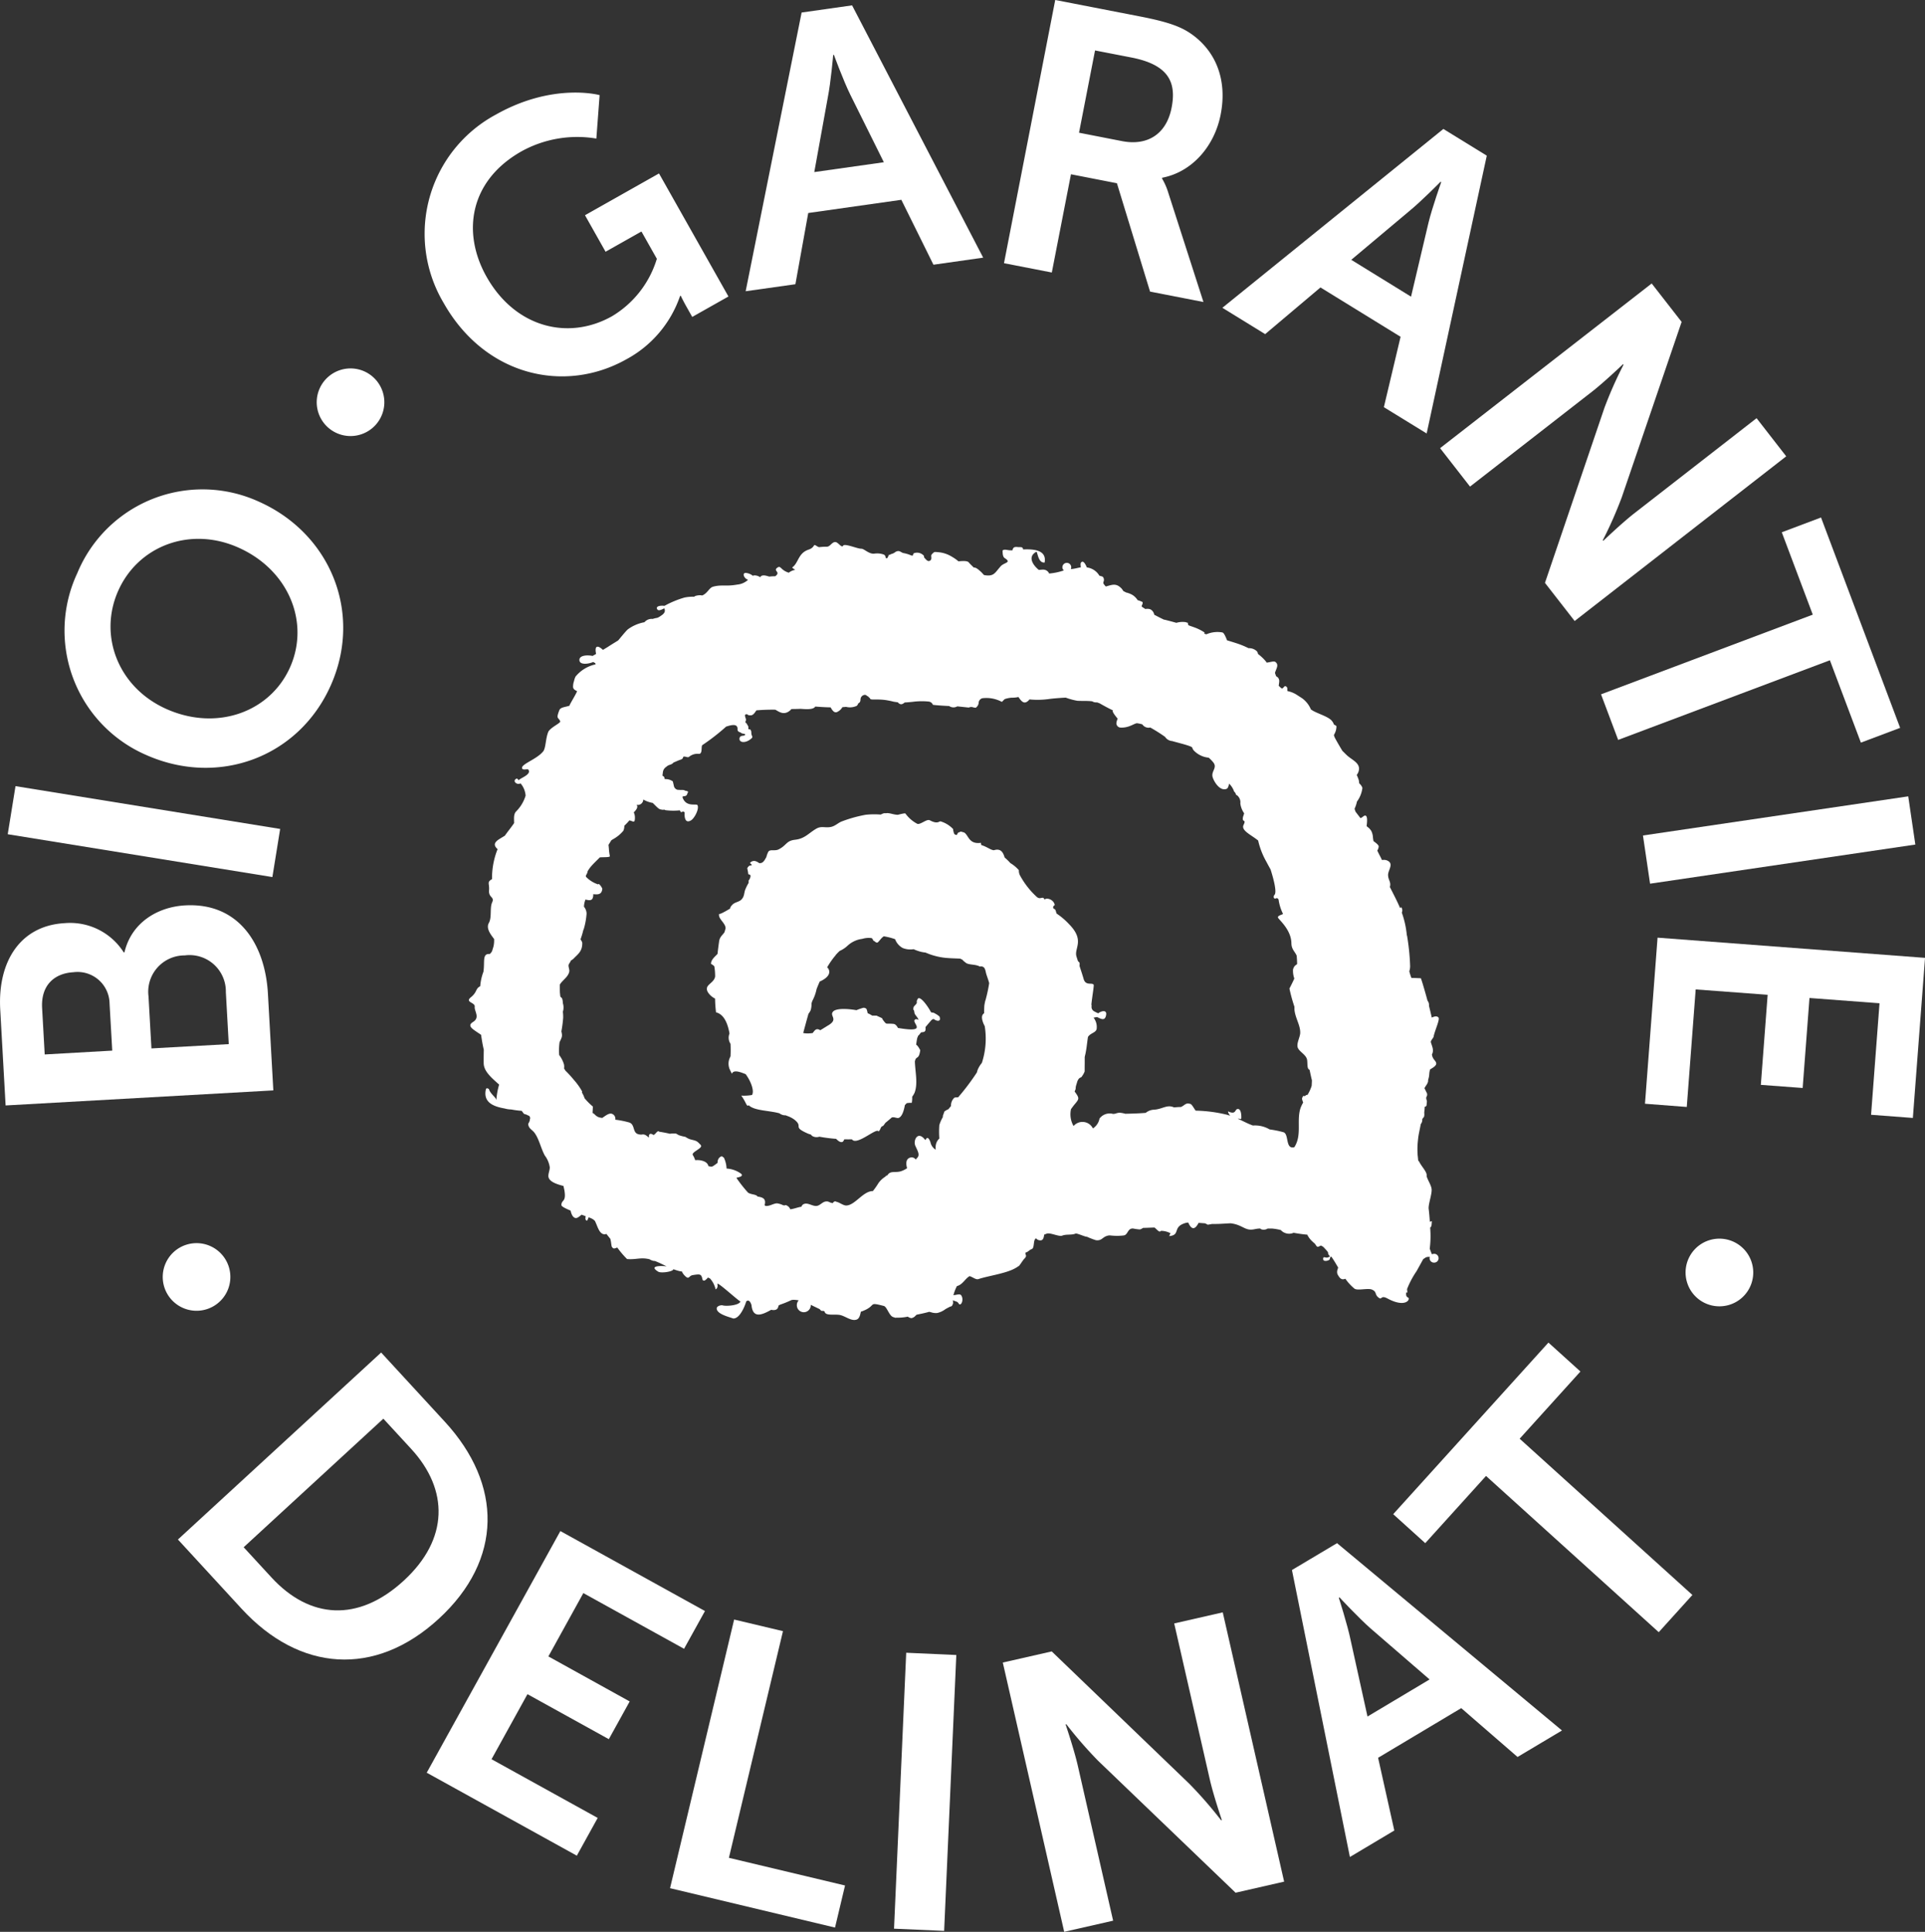 <svg xmlns="http://www.w3.org/2000/svg" xmlns:xlink="http://www.w3.org/1999/xlink" width="268.911" height="269.856" viewBox="0 0 268.911 269.856">
  <rect x="0" y="0" width="268.911" height="269.856" fill="#333333" stroke="none"/>
  <defs>
    <clipPath id="clip-path">
      <path id="Pfad_1384" data-name="Pfad 1384" d="M0,229.586H268.911V-40.27H0Z" transform="translate(0 40.27)" fill="none"/>
    </clipPath>
  </defs>
  <g id="Gruppe_6761" data-name="Gruppe 6761" transform="translate(0 40.27)">
    <g id="Gruppe_3798" data-name="Gruppe 3798" transform="translate(0 -40.27)" clip-path="url(#clip-path)">
      <g id="Gruppe_3796" data-name="Gruppe 3796" transform="translate(44.243 51.465)">
        <path id="Pfad_1382" data-name="Pfad 1382" d="M4.309.011A4.723,4.723,0,1,1-.743,4.386,4.727,4.727,0,0,1,4.309.011" transform="translate(0.756 0.002)" fill="#fff"/>
      </g>
      <g id="Gruppe_3797" data-name="Gruppe 3797" transform="translate(0.002 126.454)">
        <path id="Pfad_1383" data-name="Pfad 1383" d="M.665,23.792-.086,10.41C-.468,3.669,2.735-1.324,8.9-1.672a8.866,8.866,0,0,1,8.263,4.081L17.27,2.4c.978-4.175,4.657-6.339,8.457-6.554,7.479-.422,11.184,5.394,11.58,12.3l.757,13.543ZM15.186,9.552a4.472,4.472,0,0,0-5.053-4.369c-2.687.154-4.55,1.843-4.369,5.006l.362,6.48,9.435-.536Zm16.244-1.6a5.071,5.071,0,0,0-5.736-5.12,5.077,5.077,0,0,0-5.066,5.723l.409,7.271,10.8-.6Z" transform="translate(0.117 4.173)" fill="#fff"/>
      </g>
    </g>
    <g id="Gruppe_3799" data-name="Gruppe 3799" transform="translate(1.08 69.543)">
      <path id="Pfad_1385" data-name="Pfad 1385" d="M0,5.718,36.97,11.7l1.086-6.721L1.086-1Z" transform="translate(0 1.003)" fill="#fff"/>
    </g>
    <g id="Gruppe_3802" data-name="Gruppe 3802" transform="translate(0 -40.27)" clip-path="url(#clip-path)">
      <g id="Gruppe_3800" data-name="Gruppe 3800" transform="translate(9.049 68.361)">
        <path id="Pfad_1386" data-name="Pfad 1386" d="M1.506,9.912A18.926,18.926,0,0,1,26.816-.039C36.895,4.437,41.371,15.548,36.9,25.626S21.187,39.833,11.109,35.363a18.934,18.934,0,0,1-9.6-25.451M31.212,23.1c2.781-6.272-.2-13.6-7.244-16.719-6.748-3-13.992-.208-16.773,6.058S7.2,25.948,13.957,28.95c7.036,3.123,14.475.415,17.255-5.85" transform="translate(0.264 1.739)" fill="#fff"/>
      </g>
      <g id="Gruppe_3801" data-name="Gruppe 3801" transform="translate(24.857 188.933)">
        <path id="Pfad_1387" data-name="Pfad 1387" d="M24.15,0l8.906,9.676c8.055,8.752,8.115,19.259-.838,27.5s-19.5,7.378-27.555-1.38l-8.9-9.676ZM8.845,31.435c5.3,5.756,12.082,6.306,18.475.422,6.319-5.81,6.259-12.7,1.039-18.381l-3.9-4.235L4.945,27.2Z" transform="translate(4.236)" fill="#fff"/>
      </g>
    </g>
    <g id="Gruppe_3803" data-name="Gruppe 3803" transform="translate(59.611 173.603)">
      <path id="Pfad_1389" data-name="Pfad 1389" d="M15.883,0l20.2,11.171-2.922,5.274L19.093,8.665,14.208,17.51,25.567,23.8,22.652,29.07,11.286,22.784,6.267,31.871l14.83,8.2-2.915,5.274L-2.786,33.754Z" transform="translate(2.786)" fill="#fff"/>
    </g>
    <g id="Gruppe_3804" data-name="Gruppe 3804" transform="translate(93.602 185.962)">
      <path id="Pfad_1390" data-name="Pfad 1390" d="M0,31.927l23.045,5.5,1.4-5.877L8.222,27.685,15.775-3.978,8.953-5.6Z" transform="translate(0 5.6)" fill="#fff"/>
    </g>
    <g id="Gruppe_3805" data-name="Gruppe 3805" transform="translate(124.891 190.601)">
      <path id="Pfad_1391" data-name="Pfad 1391" d="M0,32.793,7,33.1,8.7-5.437l-7-.315Z" transform="translate(0 5.752)" fill="#fff"/>
    </g>
    <g id="Gruppe_3808" data-name="Gruppe 3808" transform="translate(0 -40.27)" clip-path="url(#clip-path)">
      <g id="Gruppe_3806" data-name="Gruppe 3806" transform="translate(140.086 225.23)">
        <path id="Pfad_1392" data-name="Pfad 1392" d="M0,5.963,6.835,4.409l19.2,18.468A57.447,57.447,0,0,1,30.49,27.99l.107-.027S29.4,24.445,28.9,22.22L23.943.5l6.782-1.548L39.3,36.568l-6.782,1.548L13.329,19.7a58.114,58.114,0,0,1-4.45-5.113l-.107.02s1.193,3.518,1.7,5.743l4.939,21.672L8.577,43.577Z" transform="translate(0 1.046)" fill="#fff"/>
      </g>
      <g id="Gruppe_3807" data-name="Gruppe 3807" transform="translate(180.477 215.562)">
        <path id="Pfad_1393" data-name="Pfad 1393" d="M20.119,19.606,8.506,26.542,10.771,36.7,4.566,40.4-3.529.314l6.3-3.753L34.192,22.729l-6.205,3.7ZM3.018,4.194S4.218,7.9,4.68,10.158L7.025,20.779,15.7,15.6,7.474,8.489C5.759,6.981,3.112,4.133,3.112,4.133Z" transform="translate(3.529 3.439)" fill="#fff"/>
      </g>
    </g>
    <g id="Gruppe_3809" data-name="Gruppe 3809" transform="translate(194.622 147.274)">
      <path id="Pfad_1395" data-name="Pfad 1395" d="M11.032,15.849l-8.49,9.388L-1.935,21.19,19.75-2.78l4.47,4.041-8.49,9.388L39.86,32.475l-4.7,5.2Z" transform="translate(1.935 2.78)" fill="#fff"/>
    </g>
    <g id="Gruppe_3815" data-name="Gruppe 3815" transform="translate(0 -40.27)" clip-path="url(#clip-path)">
      <g id="Gruppe_3810" data-name="Gruppe 3810" transform="translate(59.336 12.931)">
        <path id="Pfad_1396" data-name="Pfad 1396" d="M8.473,2.606C16.467-1.9,22.941-.1,22.941-.1L22.485,5.97A16.1,16.1,0,0,0,12.038,7.746c-7.3,4.121-8.363,11.379-4.885,17.537,3.994,7.076,11.412,8.946,17.524,5.5a14.089,14.089,0,0,0,6.259-8.021L28.784,18.95l-5.012,2.828-2.875-5.1,10.34-5.837,9.7,17.188-5.059,2.855L35,29.324c-.389-.69-.73-1.407-.73-1.407l-.094.054A15.875,15.875,0,0,1,26.68,36.8c-8.6,4.845-19.755,2.359-25.538-7.887A18.9,18.9,0,0,1,8.473,2.606" transform="translate(1.486 0.457)" fill="#fff"/>
      </g>
      <g id="Gruppe_3811" data-name="Gruppe 3811" transform="translate(104.168 0.751)">
        <path id="Pfad_1397" data-name="Pfad 1397" d="M18.5,23.107,5.493,24.95,3.7,34.9l-6.949.978L4.569-3.055l7.05-1L29.932,31.188l-6.949.985ZM8.978,2.876S8.656,6.649,8.221,8.84L6.338,19.234l9.717-1.374L11.357,8.4c-.978-1.99-2.278-5.542-2.278-5.542Z" transform="translate(3.245 4.053)" fill="#fff"/>
      </g>
      <g id="Gruppe_3812" data-name="Gruppe 3812" transform="translate(140.252 -0.003)">
        <path id="Pfad_1398" data-name="Pfad 1398" d="M6.089,0,17.95,2.305c3.987.777,5.736,1.441,7.2,2.479C28.5,7.157,30.153,11.131,29.2,16c-.851,4.4-3.98,8.035-8.169,8.832l-.02.107a9.221,9.221,0,0,1,.891,2.051l4.892,15.2-7.458-1.454L14.707,25.6l-6.42-1.253L5.613,38.069l-6.681-1.3Zm9.328,19.715c3.578.7,6.219-1,6.929-4.671.69-3.525-.389-5.991-5.622-7.009L11.651,7.05,9.413,18.542Z" transform="translate(1.068)" fill="#fff"/>
      </g>
      <g id="Gruppe_3813" data-name="Gruppe 3813" transform="translate(170.758 18.013)">
        <path id="Pfad_1399" data-name="Pfad 1399" d="M21.18,24.7,9.989,17.809l-7.726,6.52L-3.715,20.65,27.157-4.332,33.222-.6l-8.4,38.806-5.977-3.672ZM26.762,3.046s-2.654,2.7-4.389,4.115l-8.082,6.788,8.35,5.146,2.426-10.28C25.589,6.658,26.856,3.1,26.856,3.1Z" transform="translate(3.715 4.332)" fill="#fff"/>
      </g>
      <g id="Gruppe_3814" data-name="Gruppe 3814" transform="translate(201.172 39.599)">
        <path id="Pfad_1400" data-name="Pfad 1400" d="M25.148,0l4.182,5.368L20.973,29.854a57.321,57.321,0,0,1-2.66,6.024l.06.08s2.607-2.5,4.356-3.86L39.8,18.817l4.141,5.327L14.386,47.149l-4.148-5.327,8.309-24.453a56.412,56.412,0,0,1,2.667-6.018l-.067-.08s-2.6,2.493-4.349,3.853L-.229,28.373l-4.182-5.368Z" transform="translate(4.411)" fill="#fff"/>
      </g>
    </g>
    <g id="Gruppe_3816" data-name="Gruppe 3816" transform="translate(223.655 32.019)">
      <path id="Pfad_1402" data-name="Pfad 1402" d="M25.165,11.545,20.836.039l5.482-2.064L37.368,27.36l-5.482,2.064L27.557,17.918-2.022,29.042l-2.392-6.366Z" transform="translate(4.414 2.025)" fill="#fff"/>
    </g>
    <g id="Gruppe_3817" data-name="Gruppe 3817" transform="translate(229.512 70.971)">
      <path id="Pfad_1403" data-name="Pfad 1403" d="M31.527,0l.992,6.735L-4.538,12.2-5.53,5.468Z" transform="translate(5.53)" fill="#fff"/>
    </g>
    <g id="Gruppe_3818" data-name="Gruppe 3818" transform="translate(229.795 90.711)">
      <path id="Pfad_1404" data-name="Pfad 1404" d="M0,19.737l5.837.449L7.083,3.769l10.052.751L16.183,17.1l5.843.436.952-12.571,9.784.737L31.583,21.279l5.837.442,1.7-22.362L1.756-3.462Z" transform="translate(0 3.462)" fill="#fff"/>
    </g>
    <g id="Gruppe_3822" data-name="Gruppe 3822" transform="translate(0 -40.27)" clip-path="url(#clip-path)">
      <g id="Gruppe_3819" data-name="Gruppe 3819" transform="translate(65.497 75.717)">
        <path id="Pfad_1405" data-name="Pfad 1405" d="M114.7,84.589a.62.62,0,0,0-.275.074,6.885,6.885,0,0,1-.322-.824s.013,0,.007.034a14.04,14.04,0,0,0,.06-2.942c.214-.174.181-.328.208-.5.054-.61.007-.369-.255-.315-.04-.67-.1-1.313-.161-1.8-.08-.643.523-2.2.4-2.835-.1-.6-.63-1.354-.69-1.783.127-.5-.757-1.34-1.065-2.037a.882.882,0,0,0-.107-.08c-.02-.221-.04-.462-.074-.724a11.084,11.084,0,0,1,.04-2.144c0-.02.007-.047.007-.08.074-.764.241-1.347.382-2.158a.962.962,0,0,0,.214-.657c0-.154.288-.322.261-.456.067-.342-.02-.382.034-.717a3.444,3.444,0,0,0,.034-.576c.154-.067.275-.074.281-.355s.094-.415-.04-.7c-.087-.482.161-.322.1-.811l-.362-.744c.087-.248.563-.717.5-1.112v-.007c.255-.844.087-.844.281-1.494.013-.067.885-.429.858-.844s-.489-.5-.6-1.253c.322-.623.013-1.126-.154-1.729-.013-.3.415-.583.409-.864.194-.871.9-2.352.65-2.587-.268-.261-.6-.114-.931.02-.094-.476-.241-1.045-.389-1.655a.916.916,0,0,0-.2-.7c-.409-1.514-.844-2.949-.931-3.136-.436-.02-.878-.04-1.32-.047a7.792,7.792,0,0,1-.295-.925,2.247,2.247,0,0,0,.114-.764,31.261,31.261,0,0,0-.422-4.168.637.637,0,0,0-.04-.121,12.786,12.786,0,0,0-.7-3.15.726.726,0,0,0-.06-.724c-.027-.047-.094.013-.174.1-.4-.938-.878-1.85-1.434-2.949.208-.7-.241-.958-.248-1.682-.007-.7.9-1.622-.188-2.044a1.209,1.209,0,0,0-.657-.034c-.08-.161-.154-.315-.235-.476-.141-.261-.288-.556-.429-.851a1.272,1.272,0,0,0,.2-.6c-.047-.214-.389-.476-.73-.724-.034-.168-.054-.328-.074-.476a2.318,2.318,0,0,0-.228-.931,1.983,1.983,0,0,0-.57-.6,1.118,1.118,0,0,0-.087-.094c.054-.442.147-1.233-.087-1.421s-.5.268-.777.308l-.67-.871a2.315,2.315,0,0,1-.147-.449,4.232,4.232,0,0,0,.328-.985,4.031,4.031,0,0,0,.764-1.917,1.507,1.507,0,0,0-.449-.637,3.57,3.57,0,0,0-.054-.429,6.2,6.2,0,0,0-.288-.737,1.8,1.8,0,0,0,.248-.462c.369-1.126-.771-1.555-1.514-2.191-.255-.221-.5-.489-.737-.71-.369-.617-.73-1.22-1.065-1.856a2.927,2.927,0,0,1-.121-.322.653.653,0,0,1,.054-.147,2.244,2.244,0,0,0,.3-1.139,1.194,1.194,0,0,0-.348-.208,1.512,1.512,0,0,0-.288-.516c-.462-.61-2.118-1.052-2.774-1.5-.047-.027-.1-.067-.154-.094a3.667,3.667,0,0,0-1.24-1.575l-.844-.543a3.831,3.831,0,0,0-1.193-.456h0c-.067-.221.074-.489-.194-.643s-.288.181-.563.288c-.047-.02-.08-.047-.127-.067-.127-.1-.228-.214-.342-.322.04-.328.141-.724.013-.945-.02-.04,0-.161-.375-.389-.047-.134-.1-.288-.161-.456.181-.623.576-1.092.094-1.508-.235-.208-.724.02-1.266.067a.927.927,0,0,0-.054-.114A6.407,6.407,0,0,0,90.11.791a.614.614,0,0,0-.181-.4,1.592,1.592,0,0,0-1.133-.4,11.667,11.667,0,0,0-1.528-.637c-.214-.074-1.22-.389-1.468-.456-.188-.462-.4-1-.63-1.1a3.885,3.885,0,0,0-2.265.255c-.094-.034-.181-.054-.281-.08a1.336,1.336,0,0,1,.034-.174,6.779,6.779,0,0,0-1.548-.757l-.7-.248c-.268-.59.2-.208-.4-.442a3.092,3.092,0,0,0-1.287.094h-.013c-.5-.141-1.025-.281-1.622-.429A.442.442,0,0,0,77-3.987c-.469-.221-.925-.456-1.38-.7a1.008,1.008,0,0,0-.57-.764,1.355,1.355,0,0,0-.67-.027c-.154-.114-.328-.208-.489-.328-.007-.007-.013-.027-.02-.034a.555.555,0,0,1,.04-.194.51.51,0,0,0,.08-.422,4.516,4.516,0,0,0-.549-.221,1.155,1.155,0,0,1-.141-.047,2.315,2.315,0,0,0-.7-.71,3.206,3.206,0,0,0-.931-.362,1.827,1.827,0,0,0-.342-.174c-.087-.127-.161-.241-.241-.342-.777-.844-1.34-.549-2.225-.315a1.987,1.987,0,0,1-.348-.442.882.882,0,0,1,.027-.228.626.626,0,0,0-.121-.7,3.076,3.076,0,0,0-.456-.134,2.384,2.384,0,0,0-1.548-1.126c-.074-.02-.134-.02-.208-.034-.208-.516-.523-1.032-.8-.69-.121.134-.06.429-.04.677-.469.074-.911.214-1.307.235a.6.6,0,0,1-.087.013.876.876,0,0,0,.054-.281.617.617,0,0,0-1.233,0,.536.536,0,0,0,.208.462,8.474,8.474,0,0,1-2.057.436.9.9,0,0,0-.844-.543c-.114-.007-.335.02-.6.04-.784-.63-1.655-1.85-.322-2.546.181.248.261,1.6,1.133,1.514.3-1.689-1.36-1.9-3.009-1.829-.06-.442-.362-.275-.777-.335-.442-.054-.643.067-.7.449-.677.074-1.086-.248-1.421.06.1-.107-.08.771.335,1.039,1.005.643-.067.6-.549,1.119-.844.931-.931,1.5-2.345,1.246-.114-.114-.228-.248-.375-.4-.516-.476-.771-.67-1.059-.65-.281-.281-.57-.549-.684-.7-.181-.241-.73-.235-1.454-.168a6.088,6.088,0,0,0-.871-.617l-.08-.047a4.289,4.289,0,0,0-1.943-.617,3.139,3.139,0,0,0-.436-.02.648.648,0,0,0-.261.194.51.51,0,0,0-.134.134c-.181.208.027.422-.114.757-.4.462-.724-.094-.965-.328a.493.493,0,0,0-.034-.241,1.276,1.276,0,0,0-1.414-.335c-.047.121-.107.228-.161.342A2.262,2.262,0,0,1,41.593-13a4.729,4.729,0,0,0-.952-.288c-.241-.007-.509-.308-.8-.288a.823.823,0,0,0-.442.181,1.535,1.535,0,0,1-.563.248c-.054.007-.114.141-.208.087-.134-.087-.194.623-.462.482-.094-.054-.027-.422-.375-.529a2.73,2.73,0,0,0-1.24-.114c-.764.114-1.441-.69-1.85-.684-.523.02-2.332-.784-2.533-.422-.228.382-.7-.536-1.126-.509-.456.02-.69.63-1.126.65a9.034,9.034,0,0,0-1.065.06c-.228.034-.643-.429-.744-.248-.308.529-.737.556-1.032.7-1.22.57-1.173,1.8-2.044,2.406a5.26,5.26,0,0,0,.442.315,1.945,1.945,0,0,0-.9.4c-1.206-.369-1.086-1.112-1.642-.67s.576.549-.248,1.166a7.021,7.021,0,0,0-.838.047c-.348-.094-.885-.308-1.193-.02a.147.147,0,0,0-.054.127,1.372,1.372,0,0,0-.885-.275.821.821,0,0,0-.154.06,1.833,1.833,0,0,0-.931-.4c-.65-.074-.322.8.261.952a2.541,2.541,0,0,1-1.5.67C15.72-8.6,15.217-8.926,14-8.6c-.57.154-.764.931-1.541,1.233-.281-.107-1.059.027-1.086.174a5.659,5.659,0,0,0-1.354.107A13.432,13.432,0,0,0,7.209-5.924C6.472-6,6-5.83,6.177-5.475c.154.295.489.161,1.005-.1.134.295.141.623-.375.972-.717.509-.556.275-1.24.509A1.325,1.325,0,0,0,4.4-3.625H4.348a5.657,5.657,0,0,0-2.231.965C1.842-2.459.81-1.153.723-1.079c-.08.047-1.24.757-1.36.851-.241.147-.5.308-.751.456C-2-.349-2.621-.55-2.346.791c-.168.107-.335.194-.489.281-.791-.168-2-.08-1.823.7.134.556,1.226.442,1.91.147.1.054.194.114.281.161a.462.462,0,0,1,.047.1c0,.027-.013.054-.013.074a4.973,4.973,0,0,0-2.781,1.7,2.344,2.344,0,0,0-.208.61,2.339,2.339,0,0,0-.141.824c0,.295.255.469.549.59.074.1-1.086,1.95-1.052,2.051-.63.2-1.24.208-1.407.61-.523,1.307-.114.978.114,1.561.094.248-1.179.751-1.635,1.414-.415.9-.355,2.312-.744,2.794-.851,1.065-2.955,1.729-2.955,2.292,0,.429.777.107.878.248.516.7-1.186,1.2-1.347,1.5-.134-.174-.208-.342-.429-.161-.422.342.255.864.69.583a2.977,2.977,0,0,1,.71,1.715A5.252,5.252,0,0,1-13.5,22.777c-.4.4-.3,1.045-.3,1.648-.429.637-.885,1.166-1.287,1.756-.235.147-.516.308-.838.516-.878.576-.57,1.005-.174,1.374-.02.047-.04.087-.067.141a10.992,10.992,0,0,0-.717,4.041c-.764.429-.335.583-.415,1.561-.087,1.059.8.885.436,1.675s-.02,2.071-.456,2.868c-.4.7.114,1.474.724,2.252a3.713,3.713,0,0,1-.1,1.106c-.2.6-.134.65-.509,1-1.059-.114-.69,1.072-.864,2.332a.825.825,0,0,1-.013.134A7.2,7.2,0,0,0-18.53,47.2c-.02.013-.034.027-.067.047-.623.355-.355.791-1.24,1.508s.617.7.536,1.32.791,1.5-.248,2.138c-.918.576.04,1.025,1.139,1.789.094.67.208,1.38.375,2.071-.013.63-.02,1.313-.013,1.89.02,1.092.945,1.917,2.158,2.989a10.158,10.158,0,0,0-.389,2.178c-.04-.415-.858-.871-1.045-1.581-.134,0-.214-.188-.4,0-.5,2,1.273,2.506,2.613,2.741a3.343,3.343,0,0,0,.885.134q.07.01.121.02a12.506,12.506,0,0,0,1.374.174c.1.141.194.268.295.409.248.1.429.114.523.214a.391.391,0,0,1,.315.563V65.9a1.35,1.35,0,0,1-.208.482,1.016,1.016,0,0,0-.02.141c.114.65.563.7.931,1.24.617.891.851,2.124,1.387,3.1a3.569,3.569,0,0,1,.69,1.628c.027.476-.342,1.106-.121,1.541.261.563,1.2.864,2.037,1.079.04.221.107.462.141.677.255,1.642-.429,1.2-.429,2,0,.181.563.469,1.28.764.094.429.275.931.657,1.032.288.074.6-.241.878-.456.2.067.382.134.57.208-.027.241-.094.5.134.617.114.054.181-.248.288-.456a2.578,2.578,0,0,1,.643.295c.087.067.161.141.228.2.322.63.509,1.494,1.032,1.789a.633.633,0,0,0,.57.027c.154.188.342.429.549.684.121.422.114.684.194,1.079.281.489.509.181.791.154a12.484,12.484,0,0,0,1.354,1.595c1.26.114,1.883-.275,3.129.027a2.116,2.116,0,0,0,.509.221c.087.013.181.02.261.027.563.214,1.086.489,1.628.744-.838-.094-2.573-.094-1.139.764.442.214,2.064-.027,2.084-.362a8.129,8.129,0,0,0,.777.248,2.15,2.15,0,0,0,.415.067,1.771,1.771,0,0,0,.295.476c.744.811.6.147,1.206.034,1.1-.174,1.213-.168,1.387.65.02.107.235.154.308.094a1.582,1.582,0,0,0,.436-.409,2.366,2.366,0,0,0,.281.121,3.294,3.294,0,0,1,.791,1.535c.248-.127.328-.382.248-.757a.137.137,0,0,1,.06-.034c.4.107,3.116,2.6,3.17,2.466-.181.6-2.118.71-2.52.549-.288-.034-.8.121-.8.442,0,.8,1.809,1.206,2.305,1.4,1.086.047,1.843-2.4,1.816-2.379a.431.431,0,0,1,.255-.121.565.565,0,0,1,.194.08,1.235,1.235,0,0,1,.315.764c.261,1.628,1.421,1.179,2.727.442.087.02.154.027.235.04.6.027.724-.261.791-.63.067-.04.141-.074.208-.121a14.273,14.273,0,0,0,1.615-.657,2.3,2.3,0,0,1,.295-.027,4.272,4.272,0,0,1,.7.08.946.946,0,0,0-.261.65.972.972,0,1,0,1.943,0l-.007-.034c.4.2.824.4,1.24.6.154.168.141.134.248.268.034-.074.221.04.255-.027.067.027.121.054.188.08.107.65,1.24.375,2.071.489.8.114,1.689.965,2.459.637.375-.168.456-.7.549-1.086V92.67c.06-.02.127-.034.194-.06,2.1-.811.684-1.34,3.009-.737.429.107.724,1.32,1.273,1.541a.756.756,0,0,0,.228.06.14.14,0,0,0,.027.04h.2l.013-.007a6.672,6.672,0,0,0,1.608-.141,1.02,1.02,0,0,0,.523.208,1.045,1.045,0,0,0,.57-.348c.034-.034.08-.08.127-.121.147-.04.295-.067.389-.087.469-.094.931-.2,1.387-.328.087.027.174.04.248.06a2.087,2.087,0,0,0,.864.107,2.948,2.948,0,0,0,1.146-.536c.194-.114.429-.235.65-.348.369-.074.275-.214.369-.308.06-.147.067-.221.027-.6.288.188.623.134.791.449.3.516.8-.462.382-1.112-.2-.295-.7-.047-1.1-.034A6.165,6.165,0,0,1,48.06,89.1c.074-.027.147-.047.2-.067.684-.295.972-.978,1.568-1.327.469.141.878.529,1.233.415,1.367-.456,3.92-.791,5.193-1.548a2.26,2.26,0,0,0,.375-.241A.28.28,0,0,0,56.7,86.3c.1-.027.7-1.032.818-1.045l.013-.06a.14.14,0,0,0,.04-.027c.047-.02.074-.1.107-.174.134-.1-.147-.482-.02-.583.322-.054.543-.382.824-.469.476-.141.174-1.28.623-1.514a1.334,1.334,0,0,0,.275.214c.677.241.791-.161.871-.73a4.4,4.4,0,0,1,.415-.154c.482-.127,1.682.469,2.1.295.563-.235,1.354-.047,1.883-.295.261-.034,1.32.469,1.575.449a10.781,10.781,0,0,0,1.253.482c.864.107.878-.456,1.669-.637a.7.7,0,0,1,.235-.027.23.23,0,0,0,.06-.007,7.9,7.9,0,0,0,1.91.007c.623-.08.523-1.005,1.313-.972a6.862,6.862,0,0,0,.958.134,1.228,1.228,0,0,0,.429-.214c.563-.013,1.112-.04,1.6-.054.188.1.623.663.8.55a.752.752,0,0,0,.107-.087,2.839,2.839,0,0,1,1.334.335c-.06.127-.121.261-.174.4,1.655-.154.362-1.307,2.332-1.85a1.364,1.364,0,0,1,.328-.04c.556,1.273,1.065.764,1.441.04.315.02.63.047.918.067.121.067.268.134.375.194l.6-.107H83.9c.938.007,1.24-.04,2.386-.094,1.488.174,1.917.885,2.821.885.482,0,.764-.154,1.32-.154a.529.529,0,0,0,.194.121,1.026,1.026,0,0,0,.851-.121h.549a7.19,7.19,0,0,1,1.287.214,1.459,1.459,0,0,0,.637.422,1.539,1.539,0,0,0,1.146-.04c.6.107,1.246.208,1.91.261a3.156,3.156,0,0,0,.751.985,2.288,2.288,0,0,0,.255.221c.228.228.308.583.563.469.114-.047.221-.1.322-.154a1.159,1.159,0,0,1,.529.382,6.13,6.13,0,0,1,.476.543.741.741,0,0,0,.06.295.661.661,0,0,0,.228.268c-.06.034-.114.094-.181.134-.02,0-.027-.013-.06.013-.375.181-.69-.221-.724.194-.027.281.2.335.442.308h.04a1.136,1.136,0,0,0,.3-.1c.168-.067.114-.168.261-.5a1.12,1.12,0,0,0,.134.054c.328.476.623.978.918,1.481-.02.074-.047.147-.067.235a.985.985,0,0,0-.027.69c.315.563.543.871,1.1.637a7.012,7.012,0,0,0,1.26,1.374c.415.335,1.87-.1,2.446.141.724.3.369.67.9,1.092.57.469.261-.4,1.293.161,2.5,1.34,3.23.114,2.875-.141-.268-.08-.322-.355-.268-.71a.623.623,0,0,1,.161.02c-.013-.141-.027-.3-.047-.489a12.483,12.483,0,0,1,1.28-2.433c.074-.094.523-.938.978-1.749l.295-.2a.73.73,0,0,1,.389-.114c.094,0,.161-.007.241-.007a.723.723,0,0,0-.034.188.607.607,0,0,0,.617.617.617.617,0,1,0,0-1.233m-17.081-23.5a5.583,5.583,0,0,1-.6,1.313.2.2,0,0,0-.188.027c-.5.4-.221-.248-.543.369-.067.094.02.369.134.663a4.394,4.394,0,0,0-.415.911c-.5,1.749.255,3.652-.818,5.327-1.293.348-.717-1.836-1.521-2.091a13.73,13.73,0,0,0-1.923-.389,4.07,4.07,0,0,0-2.345-.549c-.818-.3-1.347-.61-2.084-.938v-.02c.4-.007.469.221.469-.221,0-.482-.094-1.233-.57-1.119-.328.067-.194.811-1.22.348-.2-.094.094.436.241.59a4.779,4.779,0,0,0-.643-.188,19.912,19.912,0,0,0-4.188-.529c-.168-.2-.523-.871-.717-.931-.69-.214-.744.147-1.334.422-.516.007-.462.02-.978.054-.972-.442-1.608.248-2.794.322a1.938,1.938,0,0,0-1.153.442c-.952.08-1.9.107-2.855.127a3.692,3.692,0,0,0-.8-.147,2.04,2.04,0,0,0-.63.147,1.727,1.727,0,0,0-.261.027,1.765,1.765,0,0,0-1.91.643,2.115,2.115,0,0,1-.918,1.374c-.013-.027-.027-.034-.033-.054a1.628,1.628,0,0,0-2.674-.275A3.288,3.288,0,0,1,64,64.371c.174-.228.335-.469.523-.684.637-.751.65-.838.04-1.689a.628.628,0,0,0-.06-.08l.141-.348a2.439,2.439,0,0,1,.034-.375c.067-.241.141-.476.208-.7a1.211,1.211,0,0,1,.241-.4.639.639,0,0,1,.295-.161,3.059,3.059,0,0,0,.476-.8c.013-.08,0-.315.013-1.132v-.9c.034-.141.06-.281.094-.4.194-.945.214-1.454.362-2.412.355-.549,1.059-.563,1.206-1.079a2.088,2.088,0,0,0-.422-1.6,2.7,2.7,0,0,1,.5-.087c.5.228,1.072.6,1.24-.241.188-.858-.7-.61-1.092-.288a6.408,6.408,0,0,1-.6-.295.709.709,0,0,1-.322-.751,1.178,1.178,0,0,0-.034-.181c.107-1.1.382-2.613.322-2.754-.2-.369-1.1.181-1.394-.784-.174-.617-.389-1.24-.583-1.85a2.139,2.139,0,0,0,0-.469.917.917,0,0,1-.241-.261c-.06-.208-.134-.409-.194-.623-.328-1.146,1.226-2.218-1.052-4.51A9.628,9.628,0,0,0,62,37.071c-.054-.034-.127-.449-.174-.482-.1-.248-.181-.08-.315-.315-.06-.315.221-.328.208-.436-.154-.777-1.173-1.039-1.394-.73-.074-.1-.147-.255-.268-.255-.261-.013-.476.194-.844-.121a11.494,11.494,0,0,1-2.292-2.908A1.483,1.483,0,0,1,56.711,31a4.735,4.735,0,0,0-1.179-.985,7.3,7.3,0,0,0-.8-.777c-.181-.583-.462-1.354-1.5-1.025-.442-.013-.938-.469-1.756-.717a.636.636,0,0,1-.047-.315c-1.729.241-1.722-1.072-2.366-1.447l-.449-.127a.8.8,0,0,0-.228.107V25.7c-.362.087-.188.422-.449.369s-.288-.168-.4-.657c0-.121-.027-.208-.08-.228a3.967,3.967,0,0,0-1.689-1.005c-.221-.013-.409.429-1.494-.147-.415-.228-1.28.623-1.736.5a4.791,4.791,0,0,1-1.669-1.441c-.02-.074-.516.034-1.059.174-.663-.013-1.193-.315-1.682-.214l-.054-.007a.8.8,0,0,0-.369.054c-.074.034-.154.074-.248.114l-.06.02a11.3,11.3,0,0,0-2.071.027,18.675,18.675,0,0,0-3.223.885c-.657.214-1.019.717-1.722.831-.818.134-1.253-.188-2,.248-1.079.643-1.575,1.374-2.935,1.528-1.267.141-1.146.784-2.325,1.36-.556.255-1.233-.1-1.441.382a3.36,3.36,0,0,0-.248.71l-.027.02c-.342.663-.576.824-.965.791-.409-.3-.831-.462-1.26-.067-.06.208.623.355-.127.422-.007.013,0,.02-.007.034a.744.744,0,0,0-.275.342,6.991,6.991,0,0,1,.147.831c.194.034.342.047.3.342a1.257,1.257,0,0,1-.255.529c0,.1.007.221,0,.328a6.534,6.534,0,0,0-.5,1.019c-.154.5-.1.891-.516,1.32-.342.335-.911.355-1.24.7-.255.255-.322.409-.322.543-.831.509-1.588.891-1.541.724-.2.7.9,1.293.9,2.037-.04.188-.1.355-.154.549-.241.382-.657.623-.751,1.28-.074.523-.154,1.126-.221,1.749-.4.429-.9.8-.911,1.38,0,.027.436.241.469.389a8.323,8.323,0,0,1,.107,1.4c-.188,1.019-1.628,1.132-1,2.2a2.468,2.468,0,0,0,.992.871,17.8,17.8,0,0,0,.134,1.923c1.086.268,1.628,1.494,1.883,2.962a1.532,1.532,0,0,0,.141,1.434,17.176,17.176,0,0,1,0,1.762.606.606,0,0,0-.087.174,1.973,1.973,0,0,0-.087,1.461.166.166,0,0,1-.007.06c.007-.007.013-.007.02-.013.08.2.2.442.355.737.241-.67,1.407-.127,1.816.013.04.02.08.034.107.047.751,1.012,1.233,2.372.885,2.908a6.535,6.535,0,0,1-1.5.087c.724.992.744,1.635,1.032,1.34.811.791,2.808.717,4.3,1.132a1.371,1.371,0,0,0,.871.281c.087.027.154.067.241.094a3.716,3.716,0,0,1,.965.5c1.34,1.052-.355.965,1.883,1.95.127.06.281.094.436.147a.768.768,0,0,0,.255.235,1.215,1.215,0,0,0,.925.06,21.563,21.563,0,0,0,2.339.3c.281.275.563.523.871.436.1-.027.188-.174.275-.369q.563.01,1.065,0c.663.952,3.418-1.655,3.712-1.119a.134.134,0,0,1-.013.054.266.266,0,0,0,.027-.02c.067-.074.114-.161.174-.228a.252.252,0,0,0,.034-.054c.094-.255.2-.489.409-.489a5.2,5.2,0,0,0,.335-.449c.3-.241.61-.5.9-.757.04-.007.094-.007.161-.013.208-.034.6.161.8.08.476-.194.717-1.005.858-1.783.087-.094.174-.188.261-.275a3.038,3.038,0,0,1,.7-.04,3.95,3.95,0,0,0,.06-.858,3.213,3.213,0,0,0,.328-.543c.5-1.267.087-2.955.047-4.4.027-.087.04-.154.054-.188.188-.556.516-.06.7-1.387,0,.074-.261-.563-.57-.744a8.368,8.368,0,0,1,.161-1c.147-.168-.02-.087.127-.261a2.243,2.243,0,0,0,.248-.281,1.27,1.27,0,0,1,.161-.188c.1-.013.214-.02.335-.047.3-.074.295-.328.268-.69a2.31,2.31,0,0,0,.154-.188l.623-.724a.712.712,0,0,1,.355-.221c.456.348,1.106.422.824-.342a3.311,3.311,0,0,0-.717-.469c-.06-.094-.415-.054-.482-.154-.389-.751-1.548-2.412-1.863-1.809a1.074,1.074,0,0,1-.107.228,1.1,1.1,0,0,0,0,.261c.013.127-.181.3-.335.469-.161.147-.134.328-.161.529-.013.114.174-.067.094.027.007.154.074.281.08.436.007.188.422.556.563.938-.134-.02-.255-.121-.389-.074-.958.315,2.144,2-2.493,1.213a1.308,1.308,0,0,0-.362-.469h-.007a.5.5,0,0,0-.308-.1c-.362-.047-.891,0-.978-.054-.168-.1-.677-.8-.5-.7-.174-.107-.563-.261-.838-.4-.067,0-.127.007-.087.013a3.151,3.151,0,0,0-.5-.007c-.134-.08-.268-.154-.415-.241-.054-.027-.147-.054-.2-.08a1.255,1.255,0,0,0-.08-.121c.074.121-.007-.2-.107-.482a.522.522,0,0,0-.6-.127,7.389,7.389,0,0,0-.811.288c-1.287-.221-2.781-.275-3.237.168-.61.61.737,1.039-.6,1.89-.5.3-.878.549-1.22.744-.563-.362-.771.027-1.052.389a4.321,4.321,0,0,1-1.267.02.141.141,0,0,1-.047-.074c.221-.811.462-1.715.724-2.64a2.083,2.083,0,0,0,.308-.5,2.89,2.89,0,0,0,.114-.918,2.881,2.881,0,0,1,.114-.369,6.164,6.164,0,0,0,.6-1.669c.141-.355.281-.7.436-1.045.777-.328,1.588-.945,1.26-1.682a.716.716,0,0,0-.228-.295,12.188,12.188,0,0,1,1.032-1.508l.06-.06a1.958,1.958,0,0,0,.121-.174,7.06,7.06,0,0,1,.543-.556,3.9,3.9,0,0,0,1.126-.751,3.684,3.684,0,0,1,2.03-.931,2.981,2.981,0,0,1,1.3-.107c.141.047.235.389.315.4.147.027.261.255.469.228.181-.007.536-.663.925-.878a8.883,8.883,0,0,1,1.575.4,2.33,2.33,0,0,0,1.059,1.233,2.9,2.9,0,0,0,1.528.168,6.139,6.139,0,0,0,1.072.375,5.228,5.228,0,0,0,.59.094,9.38,9.38,0,0,0,2.473.7c.73.1,1.561.107,2.372.147.127.06.241.121.355.181-.087.007.469.436.543.476.549.241,1.34.127,1.9.482-.02-.013-.034-.02-.04-.04.764-.114.744.6.891,1.072.08.268.315.891.4,1.26a21.026,21.026,0,0,1-.536,2.453.267.267,0,0,1-.06.047c.013.013.027.013.04.02a5.717,5.717,0,0,0-.121.617c-.027.369-.027.717-.027,1.059-.255.174-.409.449-.214,1.106a3.336,3.336,0,0,0,.295.69,10.95,10.95,0,0,1-.4,5.146,3.612,3.612,0,0,0-.617,1.045c-.034.1-.047.194-.08.288a32.733,32.733,0,0,1-2.613,3.465c-.469.06-.469-.107-.811.409a1.6,1.6,0,0,0-.194.818c-.121.147-.241.295-.355.436a3.1,3.1,0,0,0-.556.315l-.174.482a.458.458,0,0,0-.04.288,5.23,5.23,0,0,0-.5,1.132,12.164,12.164,0,0,0,0,1.883,1.571,1.571,0,0,0-.456.744,2.105,2.105,0,0,0-.047.818,1.578,1.578,0,0,1-.737-1.039c-.355-1-.617-.449-.617-.449a.42.42,0,0,1-.114.134c-1.039-1.387-1.7.054-1.394.777.322.744.7,1.28.268,1.722a2.43,2.43,0,0,0-.2.235.682.682,0,0,0-.777-.275c-.657.188-.59.945-.429,1.474a3.125,3.125,0,0,1-.8.409c-.791.288-1.535-.121-1.937.57a.537.537,0,0,0-.127.087.094.094,0,0,0-.04-.047c-.047.054-.067.094-.107.147a3.409,3.409,0,0,0-.978.9,10.351,10.351,0,0,1-.791,1.132c-1.374,0-2.473,1.97-3.706,2.017-.436.013-.938-.429-1.374-.516-.027-.013-.067-.027-.1-.047-.147-.047-.288.02-.422.228-.5-.054-.516-.275-.965-.228-.476.054-.771.516-1.22.61-.657.127-1.307-.556-1.937-.214a.578.578,0,0,0-.255.342c-.389.027-1.146.335-1.568.348a1.048,1.048,0,0,0-.241-.369c-.576-.422-.335-.034-.811-.221a2.613,2.613,0,0,0-.791-.235c-.516.007-1.059.442-1.622.355a.837.837,0,0,1-.114-.107c.255-.925-.288-1.092-.992-1.2-.161-.322-.891-.255-1.32-.543a19.286,19.286,0,0,1-1.608-2.037c.007-.027.027-.04.047-.067.235-.034.985-.181.59-.536a3.788,3.788,0,0,0-2.03-.724,3.932,3.932,0,0,0-.4-1.575l-.034.034a.316.316,0,0,1-.067-.067c-.214-.221-.348-.027-.509.087a.933.933,0,0,0-.241.71v.007a7.487,7.487,0,0,1-.677.489,1.229,1.229,0,0,1-.214.047,3.45,3.45,0,0,1-.4-.074c-.134-.737-1.24-.9-1.843-.824a2.77,2.77,0,0,0-.328-.717c-.241-.4,1.267-.9,1.153-1.307a.453.453,0,0,0-.181-.228c-.509-.61-.838-.476-1.514-.73a3.467,3.467,0,0,1-.5-.281A5.475,5.475,0,0,1,9.173,68c-.127-.08-.235-.141-.362-.208a3.667,3.667,0,0,0-.844.027c-.59-.134-1.106-.228-1.481-.281-.315-.328-.65.684-.925.382-.235-.134-.456-.154-.536.174.1.65-.288-.328-.978-.161a1.465,1.465,0,0,1-.529-.06c-.8-.248-.4-1.374-1.26-1.635a12.514,12.514,0,0,0-1.923-.382.727.727,0,0,0-.509-.838c-.422-.094-.891.315-1.313.59-.107-.02-.228-.027-.328-.054-.6-.134-.7-.529-1.025-.637l.047-.9a8.272,8.272,0,0,1-1.166-1.166,3.256,3.256,0,0,0-.295-.67.292.292,0,0,0-.067-.107.621.621,0,0,1,.027-.161,9.279,9.279,0,0,0-1.086-1.541c-.02-.02-.033-.04-.054-.06a16.045,16.045,0,0,0-1.186-1.3c-.074-.121-.134-.208-.2-.315a1.62,1.62,0,0,0-.013-.57,4.053,4.053,0,0,0-.67-1.307,8.441,8.441,0,0,1,.054-1.789c.342-.724.422-.824.255-1.514a17.962,17.962,0,0,0,.248-1.883,5.939,5.939,0,0,0-.04-.844v-.02A1.914,1.914,0,0,0-6.984,49.6c-.02-.415-.08-.717-.214-.8-.054-.034-.087-.094-.141-.134-.027-.241-.06-.482-.067-.71-.007-.389-.007-.71,0-.985.375-.617,1.166-1.052,1.313-1.8.06-.281-.141-.637-.094-.945.02-.047.04-.067.04-.107a3.455,3.455,0,0,0,.255-.429.446.446,0,0,0,.04-.08,1.917,1.917,0,0,0,.322-.214c.643-.677,1.267-1.039,1.253-2.218,0-.168-.147-.342-.241-.523A10.011,10.011,0,0,0-4.142,39.4a1.711,1.711,0,0,0,.094-.235,10.11,10.11,0,0,0,.375-2.1,1.581,1.581,0,0,0-.369-.965,3.127,3.127,0,0,1,.208-.992c.3.04.69.208.958-.087a1.164,1.164,0,0,0,.127-.663c.57.027,1.179.141,1.273-.751.007-.1-.5-.9-.576-.617A4.223,4.223,0,0,1-3.76,31.924a1.22,1.22,0,0,1,.007-.221,1.373,1.373,0,0,0,.235-.57,5.562,5.562,0,0,1,.355-.523c.415-.516.978-1.019,1.34-1.4.509-.04,1.347.013,1.407-.154a7.1,7.1,0,0,1-.141-1.039c-.007-.154-.033-.355-.054-.556.127-.194.261-.422.4-.643.08-.047.168-.1.228-.141a4.976,4.976,0,0,0,1.447-1.186,1.609,1.609,0,0,0,.134-.7,7.566,7.566,0,0,0,.7-.737c.476.034.818.576.777-.536a1.746,1.746,0,0,0-.161-.6,1.165,1.165,0,0,0,.1-.087c.462-.489.469-.777.281-.965a.768.768,0,0,0,.952-.737,3.934,3.934,0,0,0,1.313.476c.134.121.248.241.389.382.59.59.617.509,1.086.59l.094-.054a.924.924,0,0,0,.241.1,8.817,8.817,0,0,0,1.963.02.645.645,0,0,1,.154.261c.288-.067.389-.174.543.054-.054.529.02,1.6.891,1.079.456-.275,1.146-1.535.911-2.1-.134-.3-1.494.3-2.044-.958-.268-.6.5.027.637-.764-.02-.013-.027-.013-.027-.013.241-.067.08-.281-.281-.295-.268-.194-.556-.067-1.132-.147a.712.712,0,0,1-.442-.436L8.375,18.6a1.681,1.681,0,0,0-.838-.315c-.268-.013-.389-.02-.322-.168-.033-.235-.342-.315-.295-.348.094-.382-.02-.831.549-1.213.409-.375.657-.194,1.025-.61a.2.2,0,0,1,.067-.02s.1-.04.583-.248c.382-.161.6-.134.677-.489.161-.194.637.161.824-.027a1.839,1.839,0,0,1,1.367-.409c.576.02.255-1.106.509-1.24a29.759,29.759,0,0,0,3.156-2.439c.047-.054.087-.074.134-.127.429-.121,1.709-.61,1.6.429.034.348.389.328.509.449.174.168.643.06.543.281s-.744-.047-.777.536c-.02.536.784.637,1.5.094.583-.429.127-.335.154-1.012-.074-.6-.389-.322-.4-.436-.054-.342.074-.241-.154-.59-.194-.442-.369-.161-.2-.63.087-.255-.456-.918.188-.844.127.174.4.141.523.141.308-.013.529-.362.751-.69A25.944,25.944,0,0,1,22.7,8.584c.59.348,1.159.744,1.923.208a1.5,1.5,0,0,0,.315-.3c.462-.007.9-.013,1.226-.027.3-.013,1.8.228,2.1-.315h.08c.134.007.992.087,2.071.107.268.469.523.818.918.643a1.651,1.651,0,0,0,.73-.67c.188-.013.369-.033.523-.04a2.218,2.218,0,0,0,1.481-.147.75.75,0,0,0,.208-.342.5.5,0,0,0,.308-.489c.013-.094.02-.168.02-.168a.645.645,0,0,1,.509-.523c.275-.054.248.087.59.241.06.134.235.208.241.268v.047c.235.181,1.025-.02,2.305.181.295.054.623.114.978.208l.5.074a.223.223,0,0,0,.067,0c.342.389.6.348.972.034.362-.013.724-.054,1.086-.087a9.772,9.772,0,0,1,2.325-.034.72.72,0,0,1,.529.449c.4.054,1.246.121,2.272.168a1.053,1.053,0,0,0,1.132.047h.013l1.6.168a.76.76,0,0,1,.583-.04,1.253,1.253,0,0,0,.4.06,1.131,1.131,0,0,0,.134-.127.864.864,0,0,0,.255-.536.711.711,0,0,1,.5-.657,4.535,4.535,0,0,1,2.747.509l.389-.389a3.975,3.975,0,0,1,.978-.2,3.9,3.9,0,0,0,.945-.094c.422.6.811,1.153,1.494.4a.2.2,0,0,0,.047-.08.315.315,0,0,0,.107.027,11.772,11.772,0,0,0,2.768-.087c.295-.034.6-.067.878-.087.476-.04.9-.067,1.313-.087a9.429,9.429,0,0,0,1.628.442c.663.04,1.387-.013,2.064.074.047.02.087.047.134.067a1.034,1.034,0,0,0,.516.08,2.167,2.167,0,0,1,.429.154c3.377,1.91.684-.007,2.486,2.124a1.9,1.9,0,0,0-.181.643.613.613,0,0,0,.556.6c1.267.074,2-.663,2.379-.6a5.62,5.62,0,0,1,.684.147.382.382,0,0,0,.087.107,1.015,1.015,0,0,0,1.025.335,22.955,22.955,0,0,1,2.071,1.307,1.3,1.3,0,0,0,1.012.59c.355.121,2.084.529,2.613.784.054.027.1.06.147.08a1.4,1.4,0,0,0,.221.429,3.282,3.282,0,0,0,2.1,1.025,4.58,4.58,0,0,1,.643.663c.59.737-.288,1.206-.107,2,.174.67,1.019,2.044,1.943,1.7.214-.074.295-.375.375-.73a2.7,2.7,0,0,1,.7,1.106.7.7,0,0,1,.221.295.95.95,0,0,1,.034.147.635.635,0,0,1,.268.181,1.252,1.252,0,0,1,.342,1.039,3.128,3.128,0,0,0,.5,1.32c.02.02.02.06.034.087-.054.141-.08.255-.141.409-.235.965.5.268.06,1.173-.389.784,1.065,1.387,2.037,2.185A10.821,10.821,0,0,0,91.3,29.84c.214.409.409.764.576,1.059.516,1.628.871,3.21.549,3.545-.154.161-.174.5.094.536.255-.141.482-.054.5.3a6.5,6.5,0,0,0,.6,1.836c-.235.141-.777.235-.71.5s1.863,1.669,1.876,3.612c.02.844.489,1.132.737,1.715.034.4.06.784.06,1.173-.134.154-.382.141-.57.744a3.287,3.287,0,0,0,.181,1.28c-.295.657-.684,1.394-.684,1.394a22.492,22.492,0,0,0,.7,2.546c.007.154-.007.3.007.456.127,1.166.838,2.144.8,3.217-.027.57-.529,1.441-.355,2s1.032.931,1.273,1.575c.127.342.034.931.168,1.34a.519.519,0,0,0,.221.228c.087.382.161.757.248,1.132a2.937,2.937,0,0,1,.08.295c-.027-.1-.047-.181-.06-.235a.16.16,0,0,0-.02-.06v.007c.02.054.047.194.08.322-.007.268-.02.509-.034.73" transform="translate(20.119 14.837)" fill="#fff"/>
      </g>
      <g id="Gruppe_3820" data-name="Gruppe 3820" transform="translate(22.733 173.649)">
        <path id="Pfad_1406" data-name="Pfad 1406" d="M.409,2.256A4.723,4.723,0,1,1,2.58,8.576,4.723,4.723,0,0,1,.409,2.256" transform="translate(0.072 0.396)" fill="#fff"/>
      </g>
      <g id="Gruppe_3821" data-name="Gruppe 3821" transform="translate(235.469 173.026)">
        <path id="Pfad_1407" data-name="Pfad 1407" d="M5.044,7.909A4.726,4.726,0,1,1,8.408,2.14a4.723,4.723,0,0,1-3.364,5.77" transform="translate(0.885 1.387)" fill="#fff"/>
      </g>
    </g>
  </g>
</svg>
